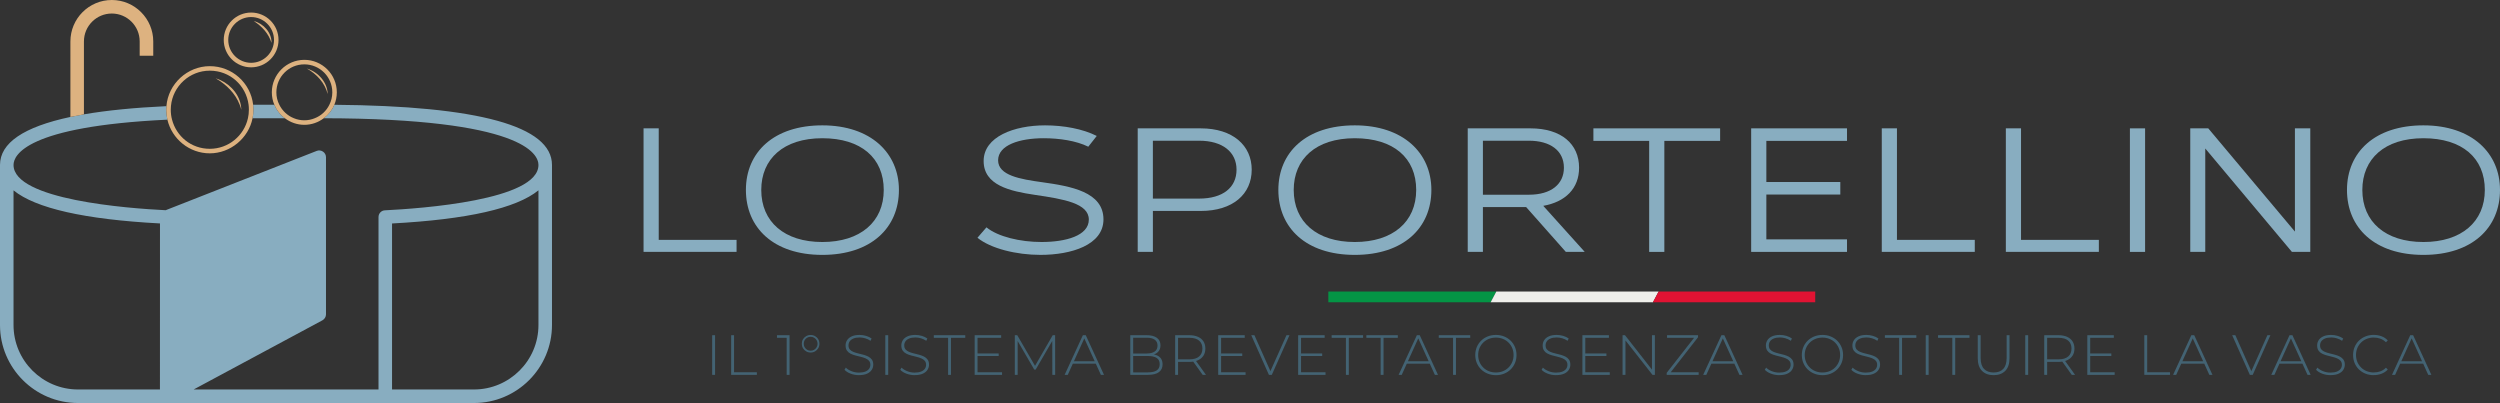 <svg xmlns="http://www.w3.org/2000/svg" id="Layer_1" viewBox="0 0 2422.42 390.5"><rect x="0" y="0" width="2422.42" height="390.5" fill="#333333" stroke="none"/><defs><style>.cls-1{fill:#88adc0;}.cls-1,.cls-2,.cls-3,.cls-4,.cls-5,.cls-6{stroke-width:0px;}.cls-2{fill:#436373;}.cls-3{fill:#e11333;}.cls-4{fill:#ddb280;}.cls-5{fill:#efefeb;}.cls-6{fill:#049545;}</style></defs><path class="cls-1" d="m323.94,101.53c-2.16,5.22-5.73,9.72-10.23,13.04,192.73.36,208,34.61,208.04,45.24v.04c0,34.18-113.85,42.21-148.75,43.94-3.49.11-6.23,2.99-6.23,6.52v167.09h-179.15l124.8-67.03c2.09-1.15,3.46-3.35,3.46-5.76v-152.28c0-2.2-1.08-4.18-2.88-5.4-1.8-1.22-4.07-1.51-6.09-.72l-146.41,57.48c-36.38-1.76-147.38-10.08-147.38-43.83v-.04c.04-9.4,12.07-37.39,149.08-43.87-.68-3.1-1.08-6.3-1.08-9.62,0-1.19.04-2.31.14-3.46-31.16,1.44-57.81,4.11-79.92,7.92-4.61.79-8.97,1.66-13.11,2.52C22.87,123,.04,138.49,0,159.81v155.13C0,356.61,33.89,390.5,75.6,390.5h383.66c41.71,0,75.6-33.89,75.6-75.57v-155.13c-.04-37.57-70.99-57.16-210.92-58.28Zm-168.96,275.86h-79.38c-34.47,0-62.49-28.02-62.49-62.45v-130.49c21.39,17.4,68.87,28.17,141.91,32.06l-.04,160.89Zm366.77-62.45c0,34.43-28.02,62.45-62.49,62.45h-79.38v-160.85c73.04-3.93,120.48-14.7,141.87-32.13v130.53Z"></path><path class="cls-1" d="m244.7,114.57c.58-2.67.83-5.4.83-8.25,0-1.66-.11-3.28-.25-4.86h20.53c.47,1.19,1.01,2.27,1.62,3.35,2.13,3.82,5.08,7.2,8.61,9.76h-31.34Z"></path><path class="cls-2" d="m690.07,363.23v-38.43h2.8v38.43h-2.8Z"></path><path class="cls-2" d="m708.46,363.23v-38.43h2.8v35.9h22.12v2.52h-24.92Z"></path><path class="cls-2" d="m762.26,363.23v-37.22l1.26,1.32h-10.65v-2.52h12.19v38.43h-2.8Z"></path><path class="cls-2" d="m785.49,341.6c-1.57,0-3.02-.38-4.34-1.15-1.32-.77-2.35-1.79-3.1-3.07s-1.12-2.71-1.12-4.28.37-3.05,1.12-4.34c.75-1.28,1.78-2.29,3.1-3.05,1.32-.75,2.76-1.13,4.34-1.13s3.01.38,4.31,1.13c1.3.75,2.32,1.76,3.07,3.05.75,1.28,1.13,2.73,1.13,4.34s-.38,3-1.13,4.28c-.75,1.28-1.78,2.31-3.07,3.07-1.3.77-2.74,1.15-4.31,1.15Zm0-1.76c1.24,0,2.37-.31,3.38-.93,1.01-.62,1.81-1.44,2.42-2.44.6-1.01.91-2.13.91-3.38s-.3-2.42-.91-3.43c-.6-1.01-1.41-1.81-2.42-2.42-1.01-.61-2.13-.91-3.38-.91s-2.42.3-3.43.91c-1.01.6-1.8,1.41-2.39,2.42-.59,1.01-.88,2.15-.88,3.43s.29,2.38.88,3.4c.59,1.02,1.38,1.84,2.39,2.44,1.01.6,2.15.91,3.43.91Z"></path><path class="cls-2" d="m832.31,363.51c-2.85,0-5.55-.48-8.1-1.46-2.54-.97-4.51-2.22-5.9-3.76l1.26-2.09c1.32,1.35,3.12,2.5,5.41,3.43,2.29.93,4.71,1.4,7.27,1.4s4.66-.34,6.29-1.02,2.84-1.58,3.62-2.72c.79-1.13,1.18-2.4,1.18-3.79,0-1.65-.44-2.96-1.32-3.95-.88-.99-2.03-1.77-3.46-2.36-1.43-.58-2.98-1.08-4.67-1.48s-3.39-.83-5.11-1.29c-1.72-.46-3.29-1.05-4.72-1.78-1.43-.73-2.57-1.73-3.43-2.99-.86-1.26-1.29-2.9-1.29-4.91,0-1.83.48-3.51,1.43-5.05s2.43-2.78,4.45-3.73c2.01-.95,4.59-1.43,7.74-1.43,2.12,0,4.22.31,6.29.93,2.07.62,3.83,1.46,5.3,2.52l-1.04,2.25c-1.61-1.1-3.34-1.91-5.19-2.44s-3.63-.8-5.35-.8c-2.45,0-4.48.35-6.09,1.04-1.61.69-2.8,1.62-3.57,2.77-.77,1.15-1.15,2.44-1.15,3.87,0,1.65.43,2.96,1.29,3.95.86.99,2,1.78,3.43,2.36,1.43.58,3,1.08,4.72,1.48,1.72.4,3.42.83,5.11,1.29s3.24,1.05,4.67,1.78c1.43.73,2.58,1.72,3.46,2.96.88,1.25,1.32,2.86,1.32,4.83,0,1.79-.49,3.47-1.48,5.02s-2.5,2.8-4.53,3.73c-2.03.93-4.64,1.4-7.82,1.4Z"></path><path class="cls-2" d="m857.84,363.23v-38.43h2.8v38.43h-2.8Z"></path><path class="cls-2" d="m886.33,363.51c-2.85,0-5.55-.48-8.1-1.46-2.54-.97-4.51-2.22-5.9-3.76l1.26-2.09c1.32,1.35,3.12,2.5,5.41,3.43,2.29.93,4.71,1.4,7.27,1.4s4.66-.34,6.29-1.02,2.84-1.58,3.62-2.72c.79-1.13,1.18-2.4,1.18-3.79,0-1.65-.44-2.96-1.32-3.95-.88-.99-2.03-1.77-3.46-2.36-1.43-.58-2.98-1.08-4.67-1.48s-3.39-.83-5.11-1.29c-1.72-.46-3.29-1.05-4.72-1.78-1.43-.73-2.57-1.73-3.43-2.99-.86-1.26-1.29-2.9-1.29-4.91,0-1.83.48-3.51,1.43-5.05s2.43-2.78,4.45-3.73c2.01-.95,4.59-1.43,7.74-1.43,2.12,0,4.22.31,6.29.93,2.07.62,3.83,1.46,5.3,2.52l-1.04,2.25c-1.61-1.1-3.34-1.91-5.19-2.44s-3.63-.8-5.35-.8c-2.45,0-4.48.35-6.09,1.04-1.61.69-2.8,1.62-3.57,2.77-.77,1.15-1.15,2.44-1.15,3.87,0,1.65.43,2.96,1.29,3.95.86.99,2,1.78,3.43,2.36,1.43.58,3,1.08,4.72,1.48,1.72.4,3.42.83,5.11,1.29s3.24,1.05,4.67,1.78c1.43.73,2.58,1.72,3.46,2.96.88,1.25,1.32,2.86,1.32,4.83,0,1.79-.49,3.47-1.48,5.02s-2.5,2.8-4.53,3.73c-2.03.93-4.64,1.4-7.82,1.4Z"></path><path class="cls-2" d="m918.67,363.23v-35.9h-13.83v-2.52h30.47v2.52h-13.83v35.9h-2.8Z"></path><path class="cls-2" d="m947.21,360.71h23.72v2.52h-26.52v-38.43h25.69v2.52h-22.89v33.38Zm-.33-18.23h20.81v2.47h-20.81v-2.47Z"></path><path class="cls-2" d="m983.33,363.23v-38.43h2.36l17.84,30.8h-1.26l17.79-30.8h2.31l.05,38.43h-2.74l-.06-34.2h.77l-16.85,29.1h-1.37l-16.91-29.1h.82v34.2h-2.75Z"></path><path class="cls-2" d="m1031.59,363.23l17.68-38.43h2.8l17.68,38.43h-3.02l-16.69-36.67h1.21l-16.63,36.67h-3.02Zm6.48-10.82l.93-2.36h23l.93,2.36h-24.87Z"></path><path class="cls-2" d="m1095.21,363.23v-38.43h16.03c4.14,0,7.37.84,9.72,2.52,2.34,1.68,3.51,4.12,3.51,7.3,0,2.09-.49,3.84-1.48,5.27-.99,1.43-2.35,2.5-4.09,3.21-1.74.71-3.69,1.07-5.85,1.07l.99-1.1c2.63,0,4.89.38,6.75,1.15,1.87.77,3.28,1.89,4.25,3.35.97,1.46,1.46,3.29,1.46,5.49,0,3.22-1.17,5.72-3.51,7.49-2.34,1.78-5.89,2.66-10.65,2.66h-17.13Zm2.8-2.42h14.33c3.7,0,6.51-.63,8.45-1.89s2.91-3.28,2.91-6.07-.97-4.75-2.91-6.01-4.76-1.89-8.45-1.89h-14.66v-2.42h13.45c3.33,0,5.91-.64,7.74-1.92,1.83-1.28,2.74-3.2,2.74-5.76s-.91-4.43-2.74-5.71c-1.83-1.28-4.41-1.92-7.74-1.92h-13.12v33.6Z"></path><path class="cls-2" d="m1138.69,363.23v-38.43h13.78c3.22,0,5.98.51,8.29,1.54,2.31,1.03,4.08,2.5,5.32,4.42,1.24,1.92,1.87,4.26,1.87,7s-.62,4.97-1.87,6.89-3.02,3.4-5.32,4.45c-2.31,1.04-5.07,1.56-8.29,1.56h-12.24l1.26-1.32v13.89h-2.8Zm2.8-13.72l-1.26-1.32h12.24c4.14,0,7.27-.91,9.41-2.75,2.14-1.83,3.21-4.39,3.21-7.69s-1.07-5.9-3.21-7.71c-2.14-1.81-5.28-2.72-9.41-2.72h-12.24l1.26-1.37v23.55Zm23.88,13.72l-9.99-13.94h3.18l9.99,13.94h-3.18Z"></path><path class="cls-2" d="m1183.21,360.71h23.72v2.52h-26.52v-38.43h25.69v2.52h-22.89v33.38Zm-.33-18.23h20.81v2.47h-20.81v-2.47Z"></path><path class="cls-2" d="m1229.55,363.23l-17.13-38.43h3.07l16.36,36.73h-1.7l16.41-36.73h2.91l-17.13,38.43h-2.8Z"></path><path class="cls-2" d="m1260.67,360.71h23.72v2.52h-26.52v-38.43h25.69v2.52h-22.89v33.38Zm-.33-18.23h20.81v2.47h-20.81v-2.47Z"></path><path class="cls-2" d="m1304.15,363.23v-35.9h-13.83v-2.52h30.47v2.52h-13.83v35.9h-2.8Z"></path><path class="cls-2" d="m1337.8,363.23v-35.9h-13.83v-2.52h30.47v2.52h-13.83v35.9h-2.8Z"></path><path class="cls-2" d="m1355.21,363.23l17.68-38.43h2.8l17.67,38.43h-3.02l-16.69-36.67h1.21l-16.63,36.67h-3.02Zm6.48-10.82l.93-2.36h23l.93,2.36h-24.87Z"></path><path class="cls-2" d="m1407.96,363.23v-35.9h-13.83v-2.52h30.47v2.52h-13.83v35.9h-2.8Z"></path><path class="cls-2" d="m1449.47,363.51c-2.85,0-5.5-.48-7.93-1.46-2.43-.97-4.56-2.34-6.37-4.12-1.81-1.77-3.21-3.84-4.2-6.2-.99-2.36-1.48-4.93-1.48-7.71s.5-5.35,1.48-7.71c.99-2.36,2.39-4.43,4.2-6.2,1.81-1.78,3.93-3.15,6.37-4.12,2.43-.97,5.08-1.46,7.93-1.46s5.5.48,7.93,1.46c2.43.97,4.55,2.33,6.34,4.09,1.79,1.76,3.19,3.81,4.2,6.18,1.01,2.36,1.51,4.95,1.51,7.77s-.5,5.41-1.51,7.77c-1.01,2.36-2.41,4.42-4.2,6.18-1.79,1.76-3.91,3.12-6.34,4.09-2.43.97-5.08,1.46-7.93,1.46Zm0-2.58c2.45,0,4.72-.42,6.81-1.26s3.9-2.03,5.44-3.57c1.54-1.54,2.73-3.33,3.59-5.38s1.29-4.28,1.29-6.7-.43-4.69-1.29-6.72-2.06-3.82-3.59-5.35c-1.54-1.54-3.35-2.72-5.44-3.57-2.09-.84-4.36-1.26-6.81-1.26s-4.72.42-6.81,1.26c-2.09.84-3.91,2.03-5.46,3.57-1.56,1.54-2.76,3.32-3.62,5.35-.86,2.03-1.29,4.27-1.29,6.72s.43,4.65,1.29,6.7c.86,2.05,2.07,3.84,3.62,5.38,1.55,1.54,3.38,2.73,5.46,3.57s4.36,1.26,6.81,1.26Z"></path><path class="cls-2" d="m1507.77,363.51c-2.85,0-5.55-.48-8.1-1.46-2.55-.97-4.51-2.22-5.9-3.76l1.26-2.09c1.32,1.35,3.12,2.5,5.41,3.43,2.29.93,4.71,1.4,7.27,1.4s4.66-.34,6.28-1.02,2.84-1.58,3.62-2.72c.79-1.13,1.18-2.4,1.18-3.79,0-1.65-.44-2.96-1.32-3.95-.88-.99-2.03-1.77-3.46-2.36-1.43-.58-2.98-1.08-4.66-1.48-1.69-.4-3.39-.83-5.11-1.29-1.72-.46-3.29-1.05-4.72-1.78-1.43-.73-2.57-1.73-3.43-2.99-.86-1.26-1.29-2.9-1.29-4.91,0-1.83.47-3.51,1.43-5.05.95-1.54,2.43-2.78,4.45-3.73,2.01-.95,4.59-1.43,7.74-1.43,2.12,0,4.22.31,6.29.93,2.07.62,3.83,1.46,5.3,2.52l-1.04,2.25c-1.61-1.1-3.34-1.91-5.19-2.44-1.85-.53-3.63-.8-5.35-.8-2.45,0-4.48.35-6.09,1.04-1.61.69-2.8,1.62-3.57,2.77-.77,1.15-1.15,2.44-1.15,3.87,0,1.65.43,2.96,1.29,3.95.86.99,2,1.78,3.43,2.36,1.43.58,3,1.08,4.72,1.48,1.72.4,3.42.83,5.11,1.29,1.68.46,3.24,1.05,4.66,1.78,1.43.73,2.58,1.72,3.46,2.96.88,1.25,1.32,2.86,1.32,4.83,0,1.79-.49,3.47-1.48,5.02-.99,1.56-2.5,2.8-4.53,3.73-2.03.93-4.64,1.4-7.82,1.4Z"></path><path class="cls-2" d="m1536.09,360.71h23.71v2.52h-26.51v-38.43h25.69v2.52h-22.89v33.38Zm-.33-18.23h20.8v2.47h-20.8v-2.47Z"></path><path class="cls-2" d="m1572.21,363.23v-38.43h2.36l27.4,34.97h-1.26v-34.97h2.8v38.43h-2.3l-27.45-34.97h1.26v34.97h-2.8Z"></path><path class="cls-2" d="m1614.98,363.23v-1.98l27.39-35.02.28,1.1h-27.34v-2.52h30.03v1.97l-27.34,35.02-.33-1.1h28.27v2.52h-30.96Z"></path><path class="cls-2" d="m1650.33,363.23l17.68-38.43h2.8l17.67,38.43h-3.02l-16.69-36.67h1.21l-16.63,36.67h-3.02Zm6.48-10.82l.93-2.36h23l.93,2.36h-24.87Z"></path><path class="cls-2" d="m1724.06,363.51c-2.85,0-5.55-.48-8.1-1.46-2.55-.97-4.51-2.22-5.9-3.76l1.26-2.09c1.32,1.35,3.12,2.5,5.41,3.43,2.29.93,4.71,1.4,7.27,1.4s4.66-.34,6.28-1.02,2.84-1.58,3.62-2.72c.79-1.13,1.18-2.4,1.18-3.79,0-1.65-.44-2.96-1.32-3.95-.88-.99-2.03-1.77-3.46-2.36-1.43-.58-2.98-1.08-4.66-1.48-1.69-.4-3.39-.83-5.11-1.29-1.72-.46-3.29-1.05-4.72-1.78-1.43-.73-2.57-1.73-3.43-2.99-.86-1.26-1.29-2.9-1.29-4.91,0-1.83.47-3.51,1.43-5.05.95-1.54,2.43-2.78,4.45-3.73,2.01-.95,4.59-1.43,7.74-1.43,2.12,0,4.22.31,6.29.93,2.07.62,3.83,1.46,5.3,2.52l-1.04,2.25c-1.61-1.1-3.34-1.91-5.19-2.44-1.85-.53-3.63-.8-5.35-.8-2.45,0-4.48.35-6.09,1.04-1.61.69-2.8,1.62-3.57,2.77-.77,1.15-1.15,2.44-1.15,3.87,0,1.65.43,2.96,1.29,3.95.86.99,2,1.78,3.43,2.36,1.43.58,3,1.08,4.72,1.48,1.72.4,3.42.83,5.11,1.29,1.68.46,3.24,1.05,4.66,1.78,1.43.73,2.58,1.72,3.46,2.96.88,1.25,1.32,2.86,1.32,4.83,0,1.79-.49,3.47-1.48,5.02-.99,1.56-2.5,2.8-4.53,3.73-2.03.93-4.64,1.4-7.82,1.4Z"></path><path class="cls-2" d="m1765.89,363.51c-2.85,0-5.5-.48-7.93-1.46-2.43-.97-4.56-2.34-6.37-4.12-1.81-1.77-3.21-3.84-4.2-6.2-.99-2.36-1.48-4.93-1.48-7.71s.5-5.35,1.48-7.71c.99-2.36,2.39-4.43,4.2-6.2,1.81-1.78,3.93-3.15,6.37-4.12,2.43-.97,5.08-1.46,7.93-1.46s5.5.48,7.93,1.46c2.43.97,4.55,2.33,6.34,4.09,1.79,1.76,3.19,3.81,4.2,6.18,1.01,2.36,1.51,4.95,1.51,7.77s-.5,5.41-1.51,7.77c-1.01,2.36-2.41,4.42-4.2,6.18-1.79,1.76-3.91,3.12-6.34,4.09-2.43.97-5.08,1.46-7.93,1.46Zm0-2.58c2.45,0,4.72-.42,6.81-1.26s3.9-2.03,5.44-3.57c1.54-1.54,2.73-3.33,3.59-5.38s1.29-4.28,1.29-6.7-.43-4.69-1.29-6.72-2.06-3.82-3.59-5.35c-1.54-1.54-3.35-2.72-5.44-3.57-2.09-.84-4.36-1.26-6.81-1.26s-4.72.42-6.81,1.26c-2.09.84-3.91,2.03-5.46,3.57-1.56,1.54-2.76,3.32-3.62,5.35-.86,2.03-1.29,4.27-1.29,6.72s.43,4.65,1.29,6.7c.86,2.05,2.07,3.84,3.62,5.38,1.55,1.54,3.38,2.73,5.46,3.57s4.36,1.26,6.81,1.26Z"></path><path class="cls-2" d="m1807.89,363.51c-2.85,0-5.55-.48-8.1-1.46-2.55-.97-4.51-2.22-5.9-3.76l1.26-2.09c1.32,1.35,3.12,2.5,5.41,3.43,2.29.93,4.71,1.4,7.27,1.4s4.66-.34,6.28-1.02,2.84-1.58,3.62-2.72c.79-1.13,1.18-2.4,1.18-3.79,0-1.65-.44-2.96-1.32-3.95-.88-.99-2.03-1.77-3.46-2.36-1.43-.58-2.98-1.08-4.66-1.48-1.69-.4-3.39-.83-5.11-1.29-1.72-.46-3.29-1.05-4.72-1.78-1.43-.73-2.57-1.73-3.43-2.99-.86-1.26-1.29-2.9-1.29-4.91,0-1.83.47-3.51,1.43-5.05.95-1.54,2.43-2.78,4.45-3.73,2.01-.95,4.59-1.43,7.74-1.43,2.12,0,4.22.31,6.29.93,2.07.62,3.83,1.46,5.3,2.52l-1.04,2.25c-1.61-1.1-3.34-1.91-5.19-2.44-1.85-.53-3.63-.8-5.35-.8-2.45,0-4.48.35-6.09,1.04-1.61.69-2.8,1.62-3.57,2.77-.77,1.15-1.15,2.44-1.15,3.87,0,1.65.43,2.96,1.29,3.95.86.99,2,1.78,3.43,2.36,1.43.58,3,1.08,4.72,1.48,1.72.4,3.42.83,5.11,1.29,1.68.46,3.24,1.05,4.66,1.78,1.43.73,2.58,1.72,3.46,2.96.88,1.25,1.32,2.86,1.32,4.83,0,1.79-.49,3.47-1.48,5.02-.99,1.56-2.5,2.8-4.53,3.73-2.03.93-4.64,1.4-7.82,1.4Z"></path><path class="cls-2" d="m1840.22,363.23v-35.9h-13.83v-2.52h30.47v2.52h-13.83v35.9h-2.8Z"></path><path class="cls-2" d="m1865.97,363.23v-38.43h2.8v38.43h-2.8Z"></path><path class="cls-2" d="m1891.72,363.23v-35.9h-13.83v-2.52h30.47v2.52h-13.83v35.9h-2.8Z"></path><path class="cls-2" d="m1931.74,363.51c-4.76,0-8.51-1.39-11.25-4.17-2.75-2.78-4.12-6.92-4.12-12.41v-22.12h2.8v22.01c0,4.79,1.1,8.35,3.29,10.65,2.19,2.3,5.31,3.46,9.33,3.46s7.08-1.15,9.28-3.46c2.2-2.31,3.29-5.86,3.29-10.65v-22.01h2.8v22.12c0,5.49-1.37,9.63-4.12,12.41-2.75,2.78-6.51,4.17-11.31,4.17Z"></path><path class="cls-2" d="m1962.42,363.23v-38.43h2.8v38.43h-2.8Z"></path><path class="cls-2" d="m1980.81,363.23v-38.43h13.78c3.22,0,5.98.51,8.29,1.54,2.31,1.03,4.08,2.5,5.33,4.42,1.24,1.92,1.87,4.26,1.87,7s-.62,4.97-1.87,6.89c-1.25,1.92-3.02,3.4-5.33,4.45-2.3,1.04-5.07,1.56-8.29,1.56h-12.24l1.26-1.32v13.89h-2.8Zm2.8-13.72l-1.26-1.32h12.24c4.14,0,7.27-.91,9.41-2.75,2.14-1.83,3.21-4.39,3.21-7.69s-1.07-5.9-3.21-7.71c-2.14-1.81-5.28-2.72-9.41-2.72h-12.24l1.26-1.37v23.55Zm23.88,13.72l-9.99-13.94h3.18l9.99,13.94h-3.18Z"></path><path class="cls-2" d="m2025.34,360.71h23.71v2.52h-26.51v-38.43h25.69v2.52h-22.89v33.38Zm-.33-18.23h20.8v2.47h-20.8v-2.47Z"></path><path class="cls-2" d="m2077.76,363.23v-38.43h2.8v35.9h22.12v2.52h-24.92Z"></path><path class="cls-2" d="m2105.65,363.23l17.68-38.43h2.8l17.67,38.43h-3.02l-16.69-36.67h1.21l-16.63,36.67h-3.02Zm6.48-10.82l.93-2.36h23l.93,2.36h-24.87Z"></path><path class="cls-2" d="m2180.03,363.23l-17.13-38.43h3.07l16.36,36.73h-1.7l16.41-36.73h2.91l-17.13,38.43h-2.8Z"></path><path class="cls-2" d="m2200.79,363.23l17.68-38.43h2.8l17.67,38.43h-3.02l-16.69-36.67h1.21l-16.63,36.67h-3.02Zm6.48-10.82l.93-2.36h23l.93,2.36h-24.87Z"></path><path class="cls-2" d="m2258.21,363.51c-2.85,0-5.55-.48-8.1-1.46-2.55-.97-4.51-2.22-5.9-3.76l1.26-2.09c1.32,1.35,3.12,2.5,5.41,3.43,2.29.93,4.71,1.4,7.27,1.4s4.66-.34,6.28-1.02,2.84-1.58,3.62-2.72c.79-1.13,1.18-2.4,1.18-3.79,0-1.65-.44-2.96-1.32-3.95-.88-.99-2.03-1.77-3.46-2.36-1.43-.58-2.98-1.08-4.66-1.48-1.69-.4-3.39-.83-5.11-1.29-1.72-.46-3.29-1.05-4.72-1.78-1.43-.73-2.57-1.73-3.43-2.99-.86-1.26-1.29-2.9-1.29-4.91,0-1.83.47-3.51,1.43-5.05.95-1.54,2.43-2.78,4.45-3.73,2.01-.95,4.59-1.43,7.74-1.43,2.12,0,4.22.31,6.29.93,2.07.62,3.83,1.46,5.3,2.52l-1.04,2.25c-1.61-1.1-3.34-1.91-5.19-2.44-1.85-.53-3.63-.8-5.35-.8-2.45,0-4.48.35-6.09,1.04-1.61.69-2.8,1.62-3.57,2.77-.77,1.15-1.15,2.44-1.15,3.87,0,1.65.43,2.96,1.29,3.95.86.99,2,1.78,3.43,2.36,1.43.58,3,1.08,4.72,1.48,1.72.4,3.42.83,5.11,1.29,1.68.46,3.24,1.05,4.66,1.78,1.43.73,2.58,1.72,3.46,2.96.88,1.25,1.32,2.86,1.32,4.83,0,1.79-.49,3.47-1.48,5.02-.99,1.56-2.5,2.8-4.53,3.73-2.03.93-4.64,1.4-7.82,1.4Z"></path><path class="cls-2" d="m2299.99,363.51c-2.85,0-5.5-.48-7.93-1.46-2.43-.97-4.55-2.33-6.34-4.09-1.79-1.76-3.18-3.82-4.17-6.18-.99-2.36-1.48-4.95-1.48-7.77s.5-5.41,1.48-7.77c.99-2.36,2.39-4.42,4.2-6.18,1.81-1.76,3.92-3.12,6.34-4.09,2.42-.97,5.05-1.46,7.91-1.46s5.24.44,7.6,1.32,4.38,2.22,6.07,4.01l-1.76,1.81c-1.65-1.61-3.47-2.77-5.46-3.49s-4.11-1.07-6.34-1.07c-2.45,0-4.73.42-6.83,1.26-2.1.84-3.93,2.03-5.49,3.57-1.56,1.54-2.76,3.33-3.62,5.38-.86,2.05-1.29,4.28-1.29,6.7s.43,4.65,1.29,6.7c.86,2.05,2.07,3.84,3.62,5.38,1.55,1.54,3.38,2.73,5.49,3.57s4.38,1.26,6.83,1.26c2.23,0,4.35-.36,6.34-1.07,1.99-.71,3.81-1.89,5.46-3.54l1.76,1.81c-1.68,1.79-3.71,3.14-6.07,4.03-2.36.9-4.89,1.35-7.6,1.35Z"></path><path class="cls-2" d="m2317.77,363.23l17.68-38.43h2.8l17.67,38.43h-3.02l-16.69-36.67h1.21l-16.63,36.67h-3.02Zm6.48-10.82l.93-2.36h23l.93,2.36h-24.87Z"></path><path class="cls-1" d="m713.7,232.45v11.63h-90.12v-119.71h14.71v108.08h75.42Z"></path><path class="cls-1" d="m871.03,184.05c0,36.6-26.85,62.93-74.22,62.93s-74.05-26.34-74.05-62.93,27.02-62.59,74.05-62.59,74.22,26.85,74.22,62.59Zm-133.39,0c0,30.95,22.4,50.45,59.17,50.45s59.51-19.5,59.51-50.45-21.89-50.11-59.51-50.11-59.17,20.01-59.17,50.11Z"></path><path class="cls-1" d="m1062.73,131.72l-8.21,10.43c-11.8-5.81-28.05-8.21-43.27-8.21-23.43,0-44.12,6.67-44.12,21.38s21.55,18.3,42.41,21.2c28.22,3.93,59.68,9.4,59.68,36.08,0,24.8-31.13,34.37-61.05,34.37-23.43,0-48.23-6.16-61.05-16.59l8.72-10.09c11.12,9.06,32.66,14.2,53.36,14.2,23.26,0,45.83-5.99,45.83-21.72s-24.11-19.84-52.16-23.94c-24.11-3.59-49.76-9.23-49.76-32.83s29.59-34.54,59.51-34.54c18.13,0,36.6,3.42,50.11,10.26Z"></path><path class="cls-1" d="m1212.87,164.39c0,23.6-18.13,40.01-49.42,40.01h-46.34v39.68h-14.71v-119.71h61.05c31.29,0,49.42,16.76,49.42,40.02Zm-14.71,0c0-16.93-13.34-28.05-36.26-28.05h-44.8v56.09h44.8c23.09,0,36.26-10.77,36.26-28.04Z"></path><path class="cls-1" d="m1386.96,184.05c0,36.6-26.85,62.93-74.22,62.93s-74.05-26.34-74.05-62.93,27.02-62.59,74.05-62.59,74.22,26.85,74.22,62.59Zm-133.39,0c0,30.95,22.4,50.45,59.17,50.45s59.51-19.5,59.51-50.45-21.89-50.11-59.51-50.11-59.17,20.01-59.17,50.11Z"></path><path class="cls-1" d="m1478.79,200.64h-41.9v43.44h-14.71v-119.71h60.71c30.1,0,47.2,15.22,47.2,38.14,0,20.18-13.34,33.18-34.72,36.94l40.19,44.63h-18.3l-38.48-43.44Zm-41.9-11.97h44.63c21.72,0,33.86-10.43,33.86-26.16,0-16.76-13.51-26.17-33.86-26.17h-44.63v52.33Z"></path><path class="cls-1" d="m1666.74,136.51h-54.04v107.57h-14.71v-107.57h-54.04v-12.14h122.79v12.14Z"></path><path class="cls-1" d="m1711.54,136.51v39.85h71.66v12.14h-71.66v43.44h78.15v12.14h-92.86v-119.71h92.86v12.14h-78.15Z"></path><path class="cls-1" d="m1913.5,232.45v11.63h-90.12v-119.71h14.71v108.08h75.42Z"></path><path class="cls-1" d="m2033.72,232.45v11.63h-90.12v-119.71h14.71v108.08h75.42Z"></path><path class="cls-1" d="m2078.52,244.08h-14.71v-119.71h14.71v119.71Z"></path><path class="cls-1" d="m2238.59,124.37v119.71h-17.79l-83.97-100.21v100.21h-14.54v-119.71h17.44l83.97,100.04v-100.04h14.88Z"></path><path class="cls-1" d="m2422.42,184.05c0,36.6-26.85,62.93-74.22,62.93s-74.05-26.34-74.05-62.93,27.02-62.59,74.05-62.59,74.22,26.85,74.22,62.59Zm-133.39,0c0,30.95,22.4,50.45,59.17,50.45s59.51-19.5,59.51-50.45-21.89-50.11-59.51-50.11-59.17,20.01-59.17,50.11Z"></path><polygon class="cls-6" points="1444.37 292.9 1287.11 292.9 1287.11 282.51 1449.88 282.51 1444.37 292.9"></polygon><polygon class="cls-5" points="1601.63 292.9 1444.37 292.9 1449.88 282.51 1607.14 282.51 1601.63 292.9"></polygon><polygon class="cls-3" points="1758.89 292.9 1601.63 292.9 1607.14 282.51 1758.89 282.51 1758.89 292.9"></polygon><path class="cls-4" d="m148.5,40.16v13.83h-13.15v-13.83c0-14.91-12.1-27.05-27.01-27.05s-27.01,12.14-27.01,27.05v70.63c-4.61.79-8.97,1.66-13.11,2.52V40.16C68.22,18.01,86.23,0,108.34,0s40.16,18.01,40.16,40.16Z"></path><path class="cls-4" d="m243.34,12.16c-14.65,0-26.54,11.89-26.54,26.54s11.89,26.54,26.54,26.54,26.54-11.89,26.54-26.54-11.89-26.54-26.54-26.54Zm0,48.7c-12.2,0-22.17-9.92-22.17-22.17s9.97-22.17,22.17-22.17,22.17,9.97,22.17,22.17-9.92,22.17-22.17,22.17Z"></path><path class="cls-4" d="m263.06,41.54c-2.8-9.14-9.22-15.96-17.18-21.16,9.36,2.32,17.53,11.24,17.18,21.16Z"></path><path class="cls-4" d="m294.88,57.99c-17.36,0-31.48,14.12-31.48,31.48,0,4.29.83,8.32,2.41,11.99.47,1.19,1.01,2.27,1.62,3.35,2.13,3.82,5.08,7.2,8.61,9.76,5.26,4,11.81,6.38,18.84,6.38s13.61-2.38,18.84-6.38c4.5-3.31,8.07-7.82,10.23-13.04,1.55-3.75,2.41-7.78,2.41-12.07,0-17.36-14.12-31.48-31.48-31.48Zm24.24,43.55c-2.88,5.94-7.96,10.63-14.19,13.04-3.1,1.3-6.48,1.98-10.05,1.98s-6.95-.68-10.05-1.98c-6.2-2.41-11.27-7.17-14.19-13.11-1.84-3.6-2.85-7.67-2.85-11.99,0-14.98,12.14-27.12,27.09-27.12s27.12,12.14,27.12,27.12c0,4.32-1.04,8.43-2.88,12.07Z"></path><path class="cls-4" d="m317.49,91.07c-2.71-10.84-10.62-19.24-20.15-24.66.13,0,.22.04.35.13,10.54,3.24,19.63,13.2,19.81,24.53Z"></path><path class="cls-4" d="m233.81,106.33c-.44-1.66-.92-3.28-1.57-4.85-4.24-11.06-12.94-19.59-23.3-25.62.17.04.31.09.48.17,11.5,3.59,21.55,13.51,23.87,25.44.31,1.57.48,3.19.52,4.85Z"></path><path class="cls-4" d="m245.28,101.46c-2.41-21.03-20.31-37.35-42-37.35s-40.3,17.07-42.03,38.76c-.11,1.15-.14,2.27-.14,3.46,0,3.31.4,6.52,1.08,9.62,4.39,18.66,21.18,32.63,41.1,32.63s37.57-14.66,41.42-34c.58-2.67.83-5.4.83-8.25,0-1.66-.11-3.28-.25-4.86Zm-5.04,13.11c-3.75,16.93-18.87,29.61-36.95,29.61s-32.42-12.1-36.63-28.42c-.79-2.99-1.19-6.16-1.19-9.44,0-1.22.07-2.49.18-3.67,1.87-19.2,18.01-34.18,37.64-34.18s35.15,14.37,37.57,32.99c.22,1.58.29,3.21.29,4.86,0,2.85-.29,5.58-.9,8.25Z"></path></svg>